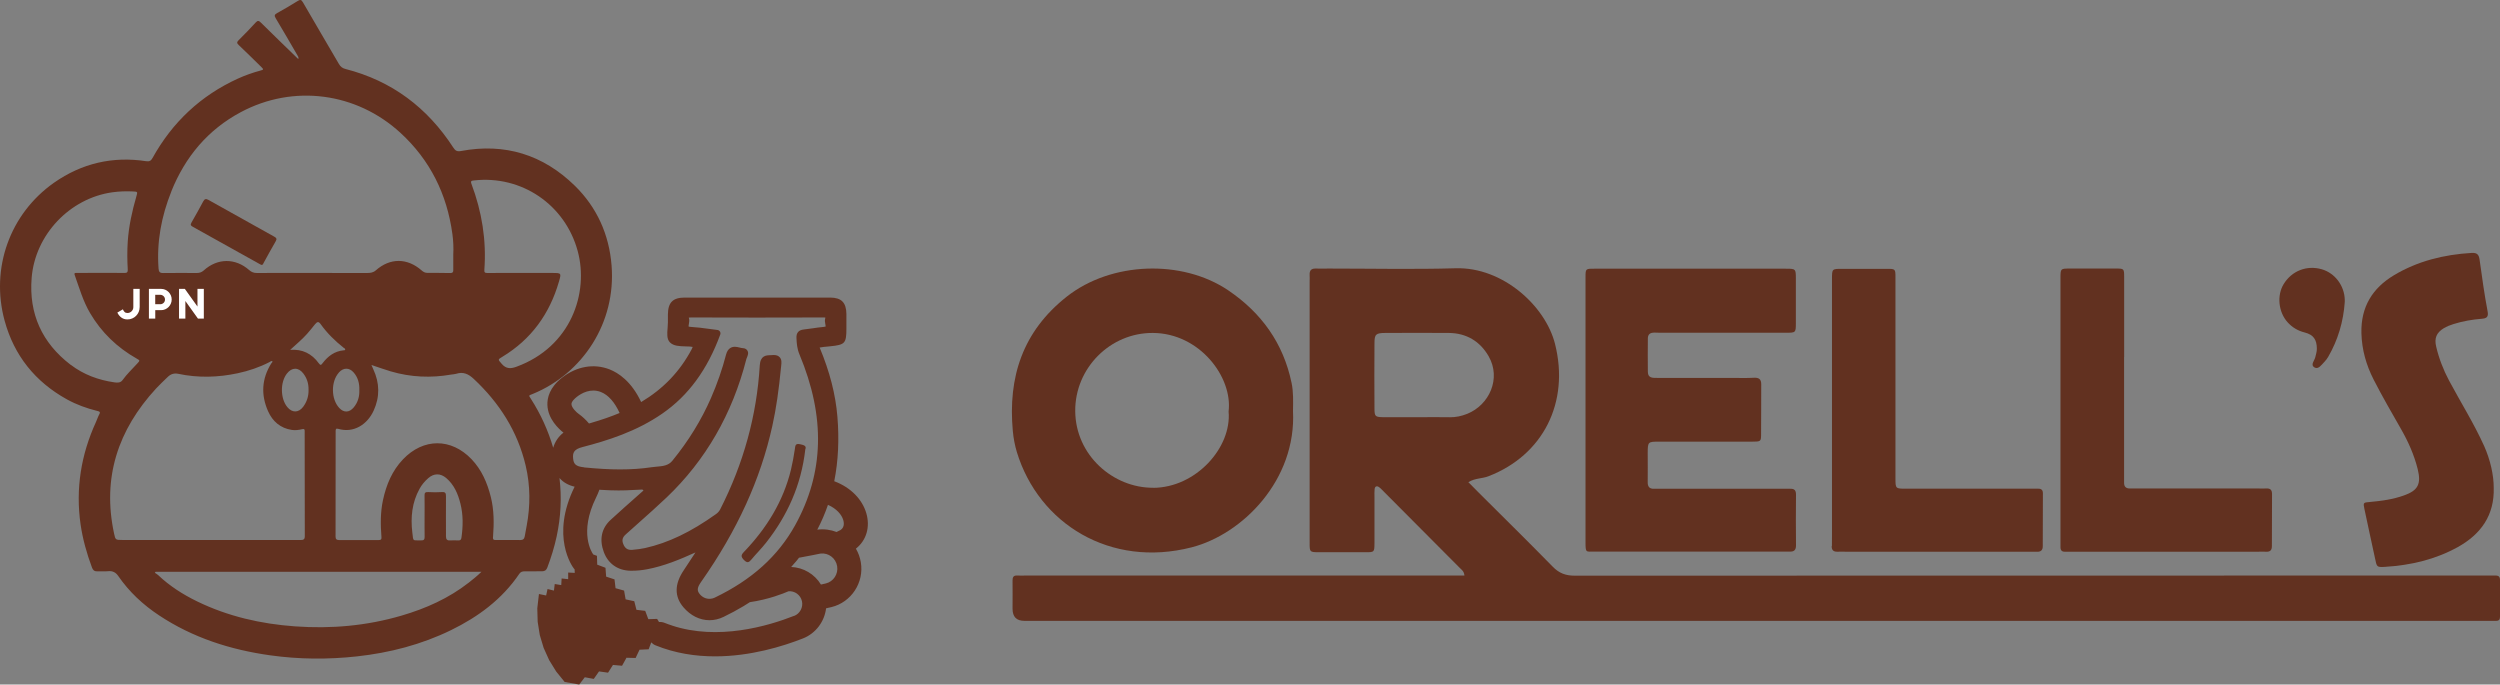 <svg width="336" height="92" viewBox="0 0 336 92" fill="none" xmlns="http://www.w3.org/2000/svg">
<rect x="0" y="0" width="336" height="92" fill="#808080" stroke="none"/>
<path d="M335.405 77.351C334.542 77.351 333.668 77.351 332.805 77.351C292.406 77.351 252.016 77.351 211.617 77.37C210.417 77.37 209.534 77.033 208.69 76.166C205.418 72.821 202.078 69.545 198.768 66.239C198.307 65.776 197.846 65.314 197.347 64.803C198.249 64.244 199.199 64.341 200.034 64.013C207.404 61.179 210.974 54.077 208.997 46.232C207.711 41.105 201.953 35.872 195.649 36.055C189.968 36.219 184.278 36.093 178.587 36.093C178.011 36.093 177.426 36.113 176.85 36.093C176.217 36.065 175.977 36.373 176.015 36.97C176.035 37.26 176.015 37.549 176.015 37.838C176.015 45.008 176.015 52.178 176.015 59.348C176.015 63.897 176.015 68.456 176.015 73.004C176.015 74.19 176.035 74.209 177.225 74.219C179.345 74.228 181.466 74.228 183.587 74.219C184.709 74.219 184.719 74.2 184.729 72.995C184.729 70.913 184.729 68.832 184.729 66.75C184.729 66.413 184.709 66.066 184.748 65.738C184.796 65.352 185.045 65.256 185.352 65.478C185.583 65.642 185.775 65.873 185.986 66.075C189.392 69.496 192.808 72.927 196.215 76.349C196.445 76.58 196.762 76.763 196.82 77.351H195.169C176.083 77.351 156.996 77.351 137.9 77.351C137.516 77.351 137.123 77.38 136.739 77.351C136.221 77.312 136.077 77.563 136.086 78.035C136.106 79.298 136.086 80.55 136.086 81.813C136.086 82.899 136.614 83.442 137.67 83.442C203.23 83.442 268.79 83.442 334.34 83.442C334.724 83.442 335.108 83.442 335.501 83.442C335.866 83.442 336 83.249 336 82.902C336 81.254 336 79.606 336 77.958C336 77.524 335.828 77.351 335.405 77.351ZM194.814 56.072C193.365 56.052 191.926 56.072 190.477 56.072C188.98 56.072 187.492 56.081 185.995 56.072C184.815 56.062 184.729 55.985 184.729 54.857C184.709 51.956 184.709 49.046 184.729 46.145C184.729 44.921 184.911 44.757 186.187 44.748C189.028 44.738 191.868 44.728 194.718 44.748C197.088 44.767 198.921 45.875 200.073 47.88C201.79 50.867 200.159 54.424 197.194 55.619C196.426 55.927 195.649 56.091 194.814 56.081V56.072Z" fill="#623120"/>
<path d="M173.587 51.465C172.484 46.126 169.528 42.03 165.066 39.014C158.867 34.831 149.348 35.159 143.379 39.862C137.449 44.536 135.453 50.675 136.124 57.941C136.211 58.895 136.393 59.859 136.671 60.775C139.617 70.403 149.242 76.358 160.143 73.564C166.995 71.81 174.259 64.504 173.779 55.224C173.798 53.961 173.846 52.689 173.587 51.455V51.465ZM154.99 65.555C149.607 65.584 144.559 61.189 144.511 55.262C144.463 49.48 149.213 44.709 154.952 44.748C161.208 44.777 165.69 50.665 165.124 55.31C165.555 60.139 160.748 65.536 154.981 65.565L154.99 65.555Z" fill="#623120"/>
<path d="M222.296 44.7C222.536 44.7 222.776 44.719 223.016 44.719C228.706 44.719 234.387 44.719 240.078 44.719C241.344 44.719 241.364 44.709 241.364 43.418C241.373 41.432 241.373 39.447 241.364 37.462C241.364 36.122 241.344 36.113 239.991 36.113C231.413 36.113 222.834 36.113 214.264 36.113C213.103 36.113 213.094 36.113 213.094 37.279C213.094 43.187 213.094 49.094 213.094 55.002C213.094 60.958 213.094 66.914 213.094 72.87C213.094 74.335 213.132 74.132 214.341 74.132C222.824 74.132 231.307 74.132 239.78 74.132C240.02 74.132 240.26 74.122 240.5 74.132C241.085 74.171 241.383 73.959 241.383 73.313C241.364 71.038 241.354 68.764 241.383 66.49C241.383 65.931 241.2 65.68 240.644 65.69C240.308 65.69 239.972 65.69 239.636 65.69C234.195 65.69 228.745 65.69 223.304 65.69C222.968 65.69 222.632 65.69 222.296 65.69C221.682 65.709 221.442 65.401 221.452 64.803C221.471 63.492 221.452 62.191 221.452 60.881C221.461 59.368 221.481 59.358 223.006 59.358C227.152 59.358 231.297 59.358 235.443 59.358C236.623 59.358 236.681 59.339 236.69 58.471C236.719 56.197 236.69 53.922 236.71 51.648C236.71 50.954 236.393 50.733 235.712 50.771C234.704 50.829 233.687 50.79 232.679 50.79C229.359 50.79 226.029 50.79 222.709 50.79C222.104 50.79 221.481 50.819 221.471 49.981C221.452 48.477 221.461 46.974 221.471 45.48C221.471 44.95 221.778 44.7 222.306 44.709L222.296 44.7Z" fill="#623120"/>
<path d="M246.181 73.371C246.162 73.92 246.401 74.171 246.958 74.151C247.342 74.132 247.726 74.151 248.119 74.151C256.41 74.151 264.701 74.151 272.992 74.151C273.232 74.151 273.472 74.142 273.712 74.151C274.239 74.2 274.547 73.978 274.547 73.429C274.547 71.058 274.547 68.677 274.566 66.307C274.566 65.882 274.383 65.68 273.971 65.68C273.635 65.68 273.299 65.68 272.963 65.68C267.369 65.68 261.784 65.68 256.189 65.68C254.76 65.68 254.75 65.68 254.75 64.273C254.75 59.821 254.75 55.358 254.75 50.906C254.75 46.357 254.75 41.799 254.75 37.25C254.75 36.151 254.721 36.132 253.627 36.132C251.602 36.122 249.578 36.132 247.553 36.132C246.229 36.132 246.219 36.132 246.219 37.501C246.219 43.36 246.219 49.219 246.219 55.089C246.219 60.611 246.219 66.133 246.219 71.655C246.219 72.234 246.219 72.821 246.21 73.4L246.181 73.371Z" fill="#623120"/>
<path d="M285.487 47.986C285.487 44.401 285.487 40.816 285.487 37.231C285.487 36.103 285.459 36.093 284.384 36.093C282.311 36.093 280.238 36.093 278.166 36.093C276.937 36.093 276.928 36.103 276.928 37.375C276.928 43.283 276.928 49.191 276.928 55.098C276.928 60.91 276.928 66.721 276.928 72.532C276.928 72.87 276.928 73.207 276.928 73.554C276.928 73.968 277.129 74.171 277.542 74.151C277.83 74.142 278.118 74.151 278.406 74.151C286.744 74.151 295.074 74.151 303.413 74.151C303.797 74.151 304.18 74.132 304.564 74.151C305.111 74.18 305.342 73.949 305.342 73.39C305.342 71.067 305.342 68.745 305.361 66.412C305.361 65.844 305.14 65.622 304.593 65.651C304.209 65.671 303.825 65.651 303.432 65.651C298.039 65.651 292.636 65.651 287.243 65.651C286.908 65.651 286.572 65.651 286.236 65.651C285.689 65.651 285.459 65.362 285.478 64.832C285.487 64.495 285.478 64.157 285.478 63.81C285.478 58.529 285.478 53.258 285.478 47.976L285.487 47.986Z" fill="#623120"/>
<path d="M328.439 44.121C328.842 43.871 329.293 43.697 329.753 43.553C331.001 43.158 332.277 42.946 333.573 42.84C334.196 42.791 334.484 42.608 334.331 41.828C333.899 39.553 333.582 37.25 333.265 34.956C333.169 34.262 332.968 33.944 332.181 33.992C328.477 34.214 324.936 35.081 321.75 36.99C318.871 38.715 317.288 41.24 317.374 44.777C317.432 47.022 318.027 49.075 319.015 51.012C320.176 53.286 321.462 55.503 322.729 57.72C323.689 59.406 324.466 61.151 324.936 63.039C325.435 65.054 324.994 65.921 323.065 66.596C321.597 67.116 320.081 67.328 318.545 67.463C317.624 67.54 317.595 67.54 317.777 68.407C318.238 70.624 318.737 72.841 319.207 75.057C319.447 76.204 319.428 76.252 320.551 76.185C323.996 75.973 327.316 75.202 330.348 73.515C333.429 71.8 335.271 69.246 335.156 65.535C335.156 63.83 334.695 61.796 333.87 59.946C332.498 56.91 330.723 54.086 329.158 51.157C328.381 49.701 327.796 48.179 327.421 46.579C327.153 45.442 327.46 44.719 328.439 44.112V44.121Z" fill="#623120"/>
<path d="M311.097 49.403C311.606 49.663 312.019 49.027 312.374 48.66C312.575 48.458 312.758 48.217 312.901 47.976C314.226 45.692 314.955 43.215 315.137 40.575C315.137 40.478 315.137 40.382 315.137 40.286C315.089 38.387 313.813 36.7 312.047 36.19C310.032 35.611 308.007 36.402 306.923 38.185C305.992 39.707 306.213 41.934 307.451 43.312C308.075 44.006 308.842 44.459 309.764 44.69C310.944 44.989 311.385 45.663 311.385 46.887C311.385 47.282 311.261 47.639 311.174 48.015C311.069 48.477 310.445 49.065 311.107 49.403H311.097Z" fill="#623120"/>
<path d="M115.038 73.734C116.426 72.648 116.992 70.834 116.421 68.936C115.886 67.163 114.415 65.534 112.121 64.676C112.121 64.65 112.131 64.63 112.137 64.604C112.661 61.952 112.8 59.062 112.548 56.011C112.301 53.008 111.519 49.962 110.161 46.71C110.527 46.638 110.897 46.607 111.283 46.571L111.586 46.54C113.577 46.343 113.757 46.142 113.757 44.136V43.536C113.757 43.091 113.757 42.642 113.757 42.197C113.736 40.656 113.083 40 111.571 39.994C108.315 39.994 105.059 39.994 101.798 39.994C98.537 39.994 95.286 39.994 92.03 39.994C90.441 39.994 89.787 40.646 89.767 42.238C89.767 42.6 89.762 42.962 89.767 43.324C89.767 43.546 89.746 43.805 89.726 44.079C89.664 44.808 89.597 45.568 90.034 46.012C90.523 46.514 91.351 46.535 92.153 46.555C92.354 46.555 92.55 46.566 92.735 46.576C92.925 46.591 93.038 46.612 93.095 46.628C93.074 46.69 93.033 46.803 92.941 46.979C91.356 49.952 89.139 52.263 86.171 54.036C84.86 51.234 83.085 50.102 81.933 49.647C79.834 48.825 77.51 49.223 75.555 50.748C73.852 52.072 73.534 53.483 73.57 54.429C73.636 56.306 75.087 57.64 75.73 58.147C75.056 58.663 74.583 59.372 74.351 60.178C73.672 57.867 72.685 55.691 71.383 53.649C71.028 53.09 71.008 53.188 71.625 52.935C78.302 50.19 82.818 43.391 82.195 35.662C81.861 31.495 80.215 27.866 77.263 24.97C72.999 20.793 67.855 19.19 61.955 20.297C61.436 20.395 61.194 20.26 60.921 19.831C57.434 14.46 52.66 10.866 46.442 9.274C46.035 9.171 45.763 8.969 45.552 8.602C43.942 5.836 42.312 3.08 40.712 0.309C40.496 -0.068 40.331 -0.068 40.002 0.139C39.092 0.702 38.166 1.25 37.224 1.772C36.88 1.964 36.849 2.108 37.055 2.45C38.037 4.088 38.994 5.748 39.956 7.402C40.043 7.552 40.172 7.697 40.089 7.94C38.392 6.291 36.715 4.673 35.059 3.034C34.786 2.765 34.632 2.729 34.354 3.034C33.619 3.84 32.857 4.626 32.086 5.391C31.823 5.65 31.803 5.795 32.086 6.053C33.12 7.03 34.123 8.028 35.141 9.026C35.45 9.326 35.434 9.367 35.013 9.481C33.974 9.76 32.96 10.117 31.983 10.561C26.983 12.841 23.172 16.419 20.502 21.232C20.302 21.594 20.096 21.734 19.654 21.667C15.143 20.974 10.987 21.946 7.252 24.562C1.327 28.734 -1.302 36.06 0.622 43.107C1.903 47.801 4.742 51.317 8.986 53.669C10.272 54.383 11.645 54.874 13.07 55.231C13.312 55.293 13.548 55.324 13.342 55.686C13.162 56.011 13.059 56.378 12.9 56.714C10.894 61.099 10.143 65.674 10.827 70.467C11.115 72.462 11.66 74.386 12.36 76.273C12.483 76.604 12.663 76.8 13.049 76.784C13.543 76.764 14.037 76.821 14.525 76.769C15.132 76.707 15.559 76.924 15.894 77.415C17.365 79.55 19.227 81.282 21.377 82.704C25.919 85.718 30.97 87.326 36.319 88.076C40.192 88.619 44.081 88.645 47.964 88.221C52.367 87.735 56.611 86.644 60.608 84.695C64.27 82.906 67.474 80.548 69.799 77.115C69.974 76.862 70.2 76.784 70.488 76.79C71.281 76.79 72.067 76.779 72.86 76.779C73.22 76.779 73.425 76.635 73.559 76.283C74.079 74.908 74.511 73.512 74.819 72.075C75.38 69.459 75.504 66.853 75.195 64.247C75.699 64.826 76.383 65.219 77.227 65.41C77.227 65.41 77.227 65.421 77.222 65.426C73.93 72.106 76.975 76.211 77.108 76.381C77.144 76.428 77.186 76.474 77.227 76.521L77.247 76.996L76.362 76.95V77.839L75.483 77.746L75.431 78.635L74.557 78.491L74.449 79.375L73.59 79.163L73.4 80.031L72.433 79.835L72.212 81.758L72.263 83.562L72.546 85.346L73.065 87.073L73.806 88.717L74.752 90.252L75.889 91.654L77.849 92L78.595 91.023L79.804 91.245L80.508 90.237L81.722 90.408L82.381 89.368L83.605 89.477L84.201 88.402L85.426 88.433L85.955 87.321L87.18 87.264L87.529 86.334C87.684 86.499 87.874 86.644 88.1 86.732C90.749 87.812 93.486 88.216 96.099 88.216C100.862 88.216 105.224 86.866 107.929 85.801C109.652 85.119 110.815 83.526 111.026 81.758C111.257 81.706 111.489 81.655 111.73 81.598C114.41 80.952 116.154 78.305 115.696 75.57C115.583 74.908 115.357 74.293 115.038 73.75V73.734ZM63.699 24.252C70.097 23.528 75.961 27.504 77.648 33.759C79.156 39.343 76.774 46.602 69.398 49.295C68.621 49.58 68.009 49.585 67.423 48.892C66.924 48.297 66.867 48.349 67.52 47.951C71.399 45.609 73.868 42.187 75.123 37.849C75.457 36.691 75.447 36.686 74.228 36.686C72.885 36.686 71.543 36.686 70.2 36.686C68.637 36.686 67.068 36.675 65.504 36.691C65.17 36.691 65.072 36.608 65.098 36.262C65.391 32.281 64.763 28.439 63.364 24.717C63.205 24.293 63.411 24.283 63.709 24.252H63.699ZM23.023 25.73C24.89 21.077 27.94 17.432 32.369 15.07C39.441 11.296 47.903 12.417 53.823 17.856C57.814 21.522 60.072 26.092 60.803 31.459C60.926 32.369 60.968 33.279 60.921 34.194C60.921 34.897 60.916 35.6 60.921 36.308C60.921 36.593 60.818 36.701 60.525 36.696C59.496 36.675 58.468 36.675 57.439 36.675C57.136 36.675 56.899 36.551 56.678 36.355C54.744 34.649 52.429 34.638 50.505 36.339C50.14 36.66 49.739 36.691 49.302 36.691C45.47 36.691 41.638 36.686 37.806 36.68C36.715 36.68 35.63 36.68 34.539 36.691C34.128 36.696 33.804 36.577 33.49 36.298C31.623 34.654 29.221 34.68 27.379 36.35C27.107 36.598 26.803 36.691 26.443 36.691C24.936 36.686 23.429 36.675 21.927 36.696C21.474 36.701 21.341 36.531 21.31 36.101C21.042 32.503 21.696 29.06 23.028 25.735L23.023 25.73ZM39.009 47.015C39.776 46.297 40.578 45.651 41.262 44.88C41.638 44.456 41.993 44.012 42.347 43.572C42.651 43.2 42.836 43.195 43.114 43.588C43.983 44.803 45.038 45.826 46.2 46.752C46.277 46.814 46.411 46.845 46.395 46.974C46.385 47.093 46.267 47.072 46.185 47.083C44.971 47.196 44.081 47.863 43.366 48.799C43.176 49.047 43.083 49.156 42.841 48.82C41.9 47.527 40.64 46.897 39.004 47.02L39.009 47.015ZM41.468 52.444C41.483 53.209 41.262 53.99 40.748 54.672C40.125 55.499 39.261 55.505 38.608 54.703C37.667 53.55 37.646 51.379 38.562 50.205C39.225 49.352 40.105 49.337 40.763 50.19C41.252 50.826 41.494 51.555 41.468 52.444ZM45.552 50.055C46.154 49.394 46.936 49.378 47.527 50.055C48.114 50.727 48.33 51.539 48.294 52.454C48.324 53.297 48.103 54.083 47.537 54.76C46.941 55.468 46.21 55.494 45.588 54.822C44.482 53.628 44.462 51.265 45.557 50.06L45.552 50.055ZM9.495 49.032C5.653 46.09 3.863 42.187 4.254 37.337C4.722 31.541 9.382 26.645 15.101 25.844C16.022 25.715 16.943 25.689 17.869 25.73C18.507 25.761 18.507 25.767 18.327 26.397C17.75 28.388 17.308 30.399 17.169 32.472C17.087 33.713 17.097 34.959 17.169 36.2C17.19 36.582 17.082 36.696 16.701 36.686C15.642 36.665 14.582 36.675 13.528 36.675C12.453 36.68 11.383 36.68 10.308 36.68C10.123 36.68 9.932 36.66 10.04 36.965C10.657 38.697 11.162 40.47 12.103 42.073C13.641 44.689 15.75 46.71 18.378 48.199C18.826 48.453 18.82 48.447 18.471 48.835C17.802 49.58 17.061 50.257 16.475 51.079C16.197 51.467 15.786 51.446 15.374 51.389C13.229 51.079 11.233 50.35 9.505 49.026L9.495 49.032ZM16.403 72.571C15.528 72.571 15.513 72.55 15.333 71.718C13.713 64.19 15.863 57.769 20.976 52.216C21.469 51.679 22.015 51.182 22.534 50.671C22.935 50.273 23.398 50.123 23.964 50.242C26.634 50.805 29.293 50.733 31.952 50.164C33.428 49.849 34.853 49.368 36.201 48.675C36.324 48.613 36.437 48.494 36.597 48.525C36.659 48.685 36.52 48.747 36.463 48.84C35.162 50.908 35.054 53.08 36.031 55.272C36.638 56.637 37.693 57.557 39.236 57.785C39.704 57.852 40.161 57.79 40.609 57.681C40.897 57.609 40.959 57.707 40.948 57.955C40.948 58.028 40.948 58.105 40.948 58.178C40.948 62.81 40.948 67.437 40.964 72.069C40.964 72.524 40.748 72.581 40.383 72.576C36.504 72.571 32.631 72.576 28.753 72.576C24.638 72.576 20.523 72.576 16.408 72.576L16.403 72.571ZM63.004 78.305C60.304 80.414 57.238 81.779 53.982 82.735C49.297 84.111 44.508 84.534 39.642 84.183C35.064 83.852 30.656 82.849 26.505 80.833C24.592 79.902 22.807 78.77 21.253 77.291C21.125 77.167 20.96 77.084 20.811 76.986C20.842 76.94 20.878 76.898 20.909 76.852H64.702C64.121 77.421 63.565 77.865 63.004 78.305ZM59.404 66.134C58.782 66.176 58.154 66.17 57.526 66.134C57.136 66.114 57.048 66.263 57.058 66.625C57.079 67.54 57.063 68.45 57.063 69.365C57.063 70.296 57.053 71.222 57.069 72.152C57.074 72.499 56.966 72.643 56.611 72.628C55.407 72.587 55.572 72.85 55.417 71.568C55.171 69.526 55.371 67.53 56.39 65.69C56.688 65.147 57.084 64.681 57.547 64.273C58.313 63.596 59.183 63.58 59.97 64.247C61.029 65.147 61.549 66.362 61.878 67.675C62.264 69.195 62.238 70.73 62.017 72.271C61.981 72.519 61.878 72.643 61.611 72.633C61.24 72.618 60.865 72.612 60.494 72.633C60.083 72.659 59.939 72.488 59.939 72.085C59.944 70.286 59.918 68.492 59.939 66.693C59.939 66.274 59.851 66.108 59.404 66.134ZM70.782 70.674C70.694 71.144 70.607 71.615 70.524 72.09C70.468 72.426 70.278 72.587 69.943 72.581C68.827 72.581 67.706 72.561 66.59 72.576C66.204 72.576 66.245 72.364 66.266 72.111C66.404 70.327 66.404 68.549 65.967 66.796C65.494 64.893 64.733 63.136 63.364 61.703C60.628 58.855 56.894 58.87 54.168 61.729C52.697 63.27 51.915 65.157 51.472 67.215C51.117 68.859 51.138 70.518 51.267 72.183C51.292 72.488 51.21 72.581 50.917 72.581C49.127 72.576 47.337 72.576 45.547 72.581C45.218 72.581 45.099 72.431 45.099 72.116C45.105 67.396 45.11 62.675 45.11 57.955C45.11 57.707 45.13 57.542 45.454 57.635C47.532 58.25 49.369 57.05 50.217 55.194C51.066 53.338 51.03 51.482 50.176 49.637C50.104 49.476 50.032 49.311 49.919 49.052C50.85 49.363 51.673 49.662 52.511 49.911C55.191 50.702 57.907 50.821 60.654 50.34C60.875 50.303 61.106 50.303 61.317 50.236C62.269 49.926 62.974 50.273 63.678 50.929C67.109 54.145 69.552 57.945 70.648 62.567C71.286 65.26 71.291 67.97 70.782 70.684V70.674ZM77.54 53.328C78.147 52.852 79.377 52.144 80.76 52.687C81.763 53.08 82.622 54.067 83.276 55.505C82.129 55.985 80.848 56.43 79.351 56.864C79.289 56.88 79.222 56.901 79.161 56.916C78.718 56.394 78.26 55.975 77.844 55.68C77.834 55.67 77.818 55.665 77.808 55.654C77.52 55.463 76.82 54.807 76.805 54.321C76.789 53.948 77.314 53.504 77.54 53.328ZM78.497 62.805C77.329 62.691 77.093 62.329 77.026 61.605C76.954 60.85 77.134 60.385 78.266 60.09C81.619 59.222 85.518 58.007 89.021 55.582C92.524 53.157 95.07 49.683 96.803 44.963C96.85 44.828 96.839 44.684 96.762 44.565C96.69 44.446 96.567 44.363 96.428 44.348C96.032 44.301 95.651 44.249 95.276 44.198C94.448 44.084 93.666 43.981 92.874 43.939C92.642 43.929 92.56 43.888 92.55 43.888C92.534 43.831 92.565 43.65 92.586 43.536C92.627 43.298 92.678 43.034 92.596 42.766C92.586 42.735 92.58 42.709 92.575 42.688C92.622 42.678 92.709 42.667 92.853 42.667C95.811 42.678 98.773 42.683 101.736 42.683C104.699 42.683 107.703 42.683 110.696 42.667C110.82 42.667 110.897 42.678 110.933 42.693C110.933 42.719 110.923 42.755 110.907 42.807C110.83 43.066 110.882 43.329 110.923 43.557C110.943 43.66 110.974 43.841 110.974 43.872C110.974 43.872 110.912 43.919 110.691 43.939C110.197 43.981 109.699 44.053 109.22 44.125C108.834 44.182 108.433 44.239 108.042 44.28C107.343 44.353 107.014 44.725 107.044 45.413C107.075 46.147 107.127 46.871 107.451 47.641C110.959 56.042 110.763 63.544 106.87 70.586C104.56 74.753 101.031 77.932 96.083 80.311C95.847 80.424 95.595 80.481 95.343 80.481C94.844 80.481 94.376 80.254 94.046 79.85C93.645 79.359 93.692 78.977 94.237 78.196C99.082 71.294 102.215 64.439 103.804 57.231C104.313 54.926 104.673 52.465 104.982 49.244L104.997 49.104C105.033 48.783 105.085 48.344 104.802 48.023C104.622 47.817 104.349 47.713 103.999 47.713C103.932 47.713 103.86 47.713 103.778 47.724C103.68 47.734 103.583 47.739 103.49 47.739C102.971 47.755 102.189 47.781 102.112 49.12C101.716 55.804 99.931 62.308 96.798 68.45C96.67 68.699 96.49 68.905 96.248 69.081C92.858 71.501 89.823 72.959 86.701 73.657C86.207 73.765 85.657 73.843 84.973 73.9C84.921 73.9 84.875 73.905 84.824 73.905C84.315 73.905 83.99 73.667 83.775 73.135C83.558 72.607 83.651 72.23 84.093 71.832C84.664 71.315 85.24 70.803 85.817 70.291C87.061 69.185 88.347 68.042 89.576 66.874C94.828 61.879 98.444 55.608 100.316 48.236C100.327 48.184 100.358 48.127 100.383 48.065C100.491 47.812 100.656 47.434 100.44 47.103C100.347 46.959 100.157 46.788 99.771 46.783C99.689 46.783 99.55 46.746 99.421 46.715C99.221 46.664 99 46.607 98.763 46.607C98.352 46.607 97.811 46.788 97.585 47.651C97.076 49.611 96.392 51.581 95.548 53.514C94.267 56.446 92.529 59.274 90.369 61.921C89.829 62.582 89.093 62.65 88.239 62.722C88.003 62.743 87.761 62.763 87.534 62.8C86.228 62.996 84.86 63.089 83.358 63.089C81.856 63.089 80.374 63.001 78.492 62.82L78.497 62.805ZM106.746 82.761C103.192 84.162 96.484 86.117 90.302 84.069L90.328 84.054H90.271C89.947 83.95 89.628 83.837 89.309 83.707C89.067 83.609 88.82 83.578 88.573 83.599L88.316 83.18L87.133 83.216L86.717 82.099L85.539 81.96L85.246 80.802L84.083 80.553L83.877 79.375L82.73 79.054L82.591 77.87L81.465 77.498L81.377 76.309L80.266 75.89L80.231 74.701L79.732 74.52C79.711 74.489 79.696 74.453 79.675 74.427C79.598 74.313 77.756 71.645 80.107 66.879C80.287 66.517 80.431 66.165 80.56 65.819C80.606 65.819 80.652 65.829 80.693 65.829C81.527 65.886 82.35 65.917 83.132 65.917C83.445 65.917 83.759 65.917 84.078 65.902C84.736 65.881 85.395 65.845 85.95 65.814C85.95 65.814 86.146 65.803 86.331 65.793C86.382 65.84 86.434 65.881 86.485 65.922C86.269 66.114 85.93 66.413 85.93 66.413C84.587 67.603 83.317 68.724 82.067 69.872C80.843 70.999 80.524 72.493 81.151 74.194C81.733 75.771 83.049 76.686 84.762 76.707H84.875C85.58 76.707 86.285 76.64 86.969 76.51C89.258 76.076 91.397 75.187 93.47 74.246C92.956 75.042 92.426 75.859 91.891 76.65C90.641 78.506 90.626 80.171 91.845 81.608C92.802 82.735 94.046 83.356 95.353 83.356C96.001 83.356 96.644 83.206 97.256 82.906C98.228 82.435 99.108 81.96 99.951 81.453C100.234 81.282 100.512 81.107 100.785 80.931C103.315 80.564 105.301 79.763 105.975 79.468C106.808 79.395 107.584 79.949 107.78 80.786C107.97 81.608 107.523 82.466 106.741 82.777L106.746 82.761ZM110.979 78.418C110.758 78.47 110.547 78.516 110.336 78.563C109.482 77.162 107.981 76.267 106.335 76.2C106.587 75.921 106.828 75.647 107.055 75.378C107.168 75.244 107.276 75.099 107.384 74.96C108.87 74.691 109.987 74.458 110.259 74.401C111.344 74.267 112.327 75.001 112.512 76.092C112.687 77.146 112.018 78.17 110.984 78.418H110.979ZM112.708 71.361C112.61 71.397 112.517 71.444 112.435 71.501C111.638 71.191 110.758 71.072 109.843 71.185C110.403 70.115 110.887 68.998 111.278 67.851C112.44 68.362 113.114 69.159 113.33 69.882C113.453 70.301 113.541 71.046 112.708 71.366V71.361Z" fill="#623120"/>
<path d="M99.997 75.27C100.429 75.709 100.656 75.6 100.99 75.197C101.628 74.432 102.338 73.724 102.955 72.943C105.82 69.303 107.682 65.219 108.232 60.401C108.428 59.92 108.052 59.816 107.528 59.703C106.854 59.553 106.895 59.946 106.823 60.39C106.684 61.305 106.525 62.215 106.309 63.115C105.264 67.411 103.012 71.025 99.987 74.174C99.56 74.613 99.581 74.846 99.997 75.275V75.27Z" fill="#623120"/>
<path d="M25.897 30.471C28.906 32.141 31.91 33.822 34.914 35.497C34.991 35.538 35.069 35.579 35.115 35.6C35.341 35.626 35.362 35.461 35.423 35.352C35.964 34.385 36.473 33.408 37.038 32.457C37.244 32.115 37.167 31.976 36.858 31.805C33.901 30.161 30.948 28.517 27.996 26.858C27.667 26.671 27.487 26.749 27.317 27.064C26.797 28.021 26.278 28.982 25.728 29.923C25.558 30.213 25.64 30.327 25.897 30.471Z" fill="#623120"/>
<path d="M18.768 41.292C18.768 41.514 18.727 41.726 18.64 41.928C18.552 42.129 18.439 42.3 18.29 42.45C18.141 42.6 17.971 42.719 17.77 42.801C17.57 42.889 17.359 42.931 17.133 42.931C16.809 42.931 16.536 42.848 16.31 42.677C16.083 42.507 15.903 42.285 15.77 42.011L16.515 41.571C16.572 41.716 16.649 41.835 16.742 41.928C16.834 42.021 16.968 42.067 17.133 42.067C17.241 42.067 17.338 42.047 17.436 42.005C17.534 41.964 17.616 41.907 17.688 41.835C17.76 41.762 17.812 41.68 17.858 41.587C17.899 41.493 17.92 41.39 17.92 41.287V38.821H18.773V41.287L18.768 41.292Z" fill="white"/>
<path d="M21.649 38.826C21.845 38.826 22.025 38.862 22.2 38.935C22.369 39.007 22.524 39.11 22.652 39.24C22.781 39.369 22.884 39.519 22.961 39.695C23.038 39.865 23.074 40.051 23.074 40.253C23.074 40.455 23.038 40.63 22.961 40.806C22.889 40.982 22.786 41.132 22.657 41.261C22.529 41.39 22.38 41.494 22.205 41.571C22.035 41.649 21.85 41.685 21.649 41.685H20.867V42.822H20.014V38.826H21.649ZM21.552 40.889C21.639 40.889 21.721 40.873 21.793 40.837C21.87 40.801 21.937 40.76 21.994 40.703C22.051 40.646 22.097 40.579 22.128 40.501C22.159 40.424 22.174 40.341 22.174 40.253C22.174 40.165 22.159 40.087 22.128 40.015C22.097 39.938 22.051 39.87 21.994 39.813C21.937 39.757 21.87 39.71 21.793 39.674C21.716 39.638 21.634 39.622 21.552 39.622H20.862V40.884H21.552V40.889Z" fill="white"/>
<path d="M26.607 42.823L24.914 40.455V42.823H24.061V38.826H24.842L26.54 41.199V38.826H27.394V42.823H26.607Z" fill="white"/>
</svg>
